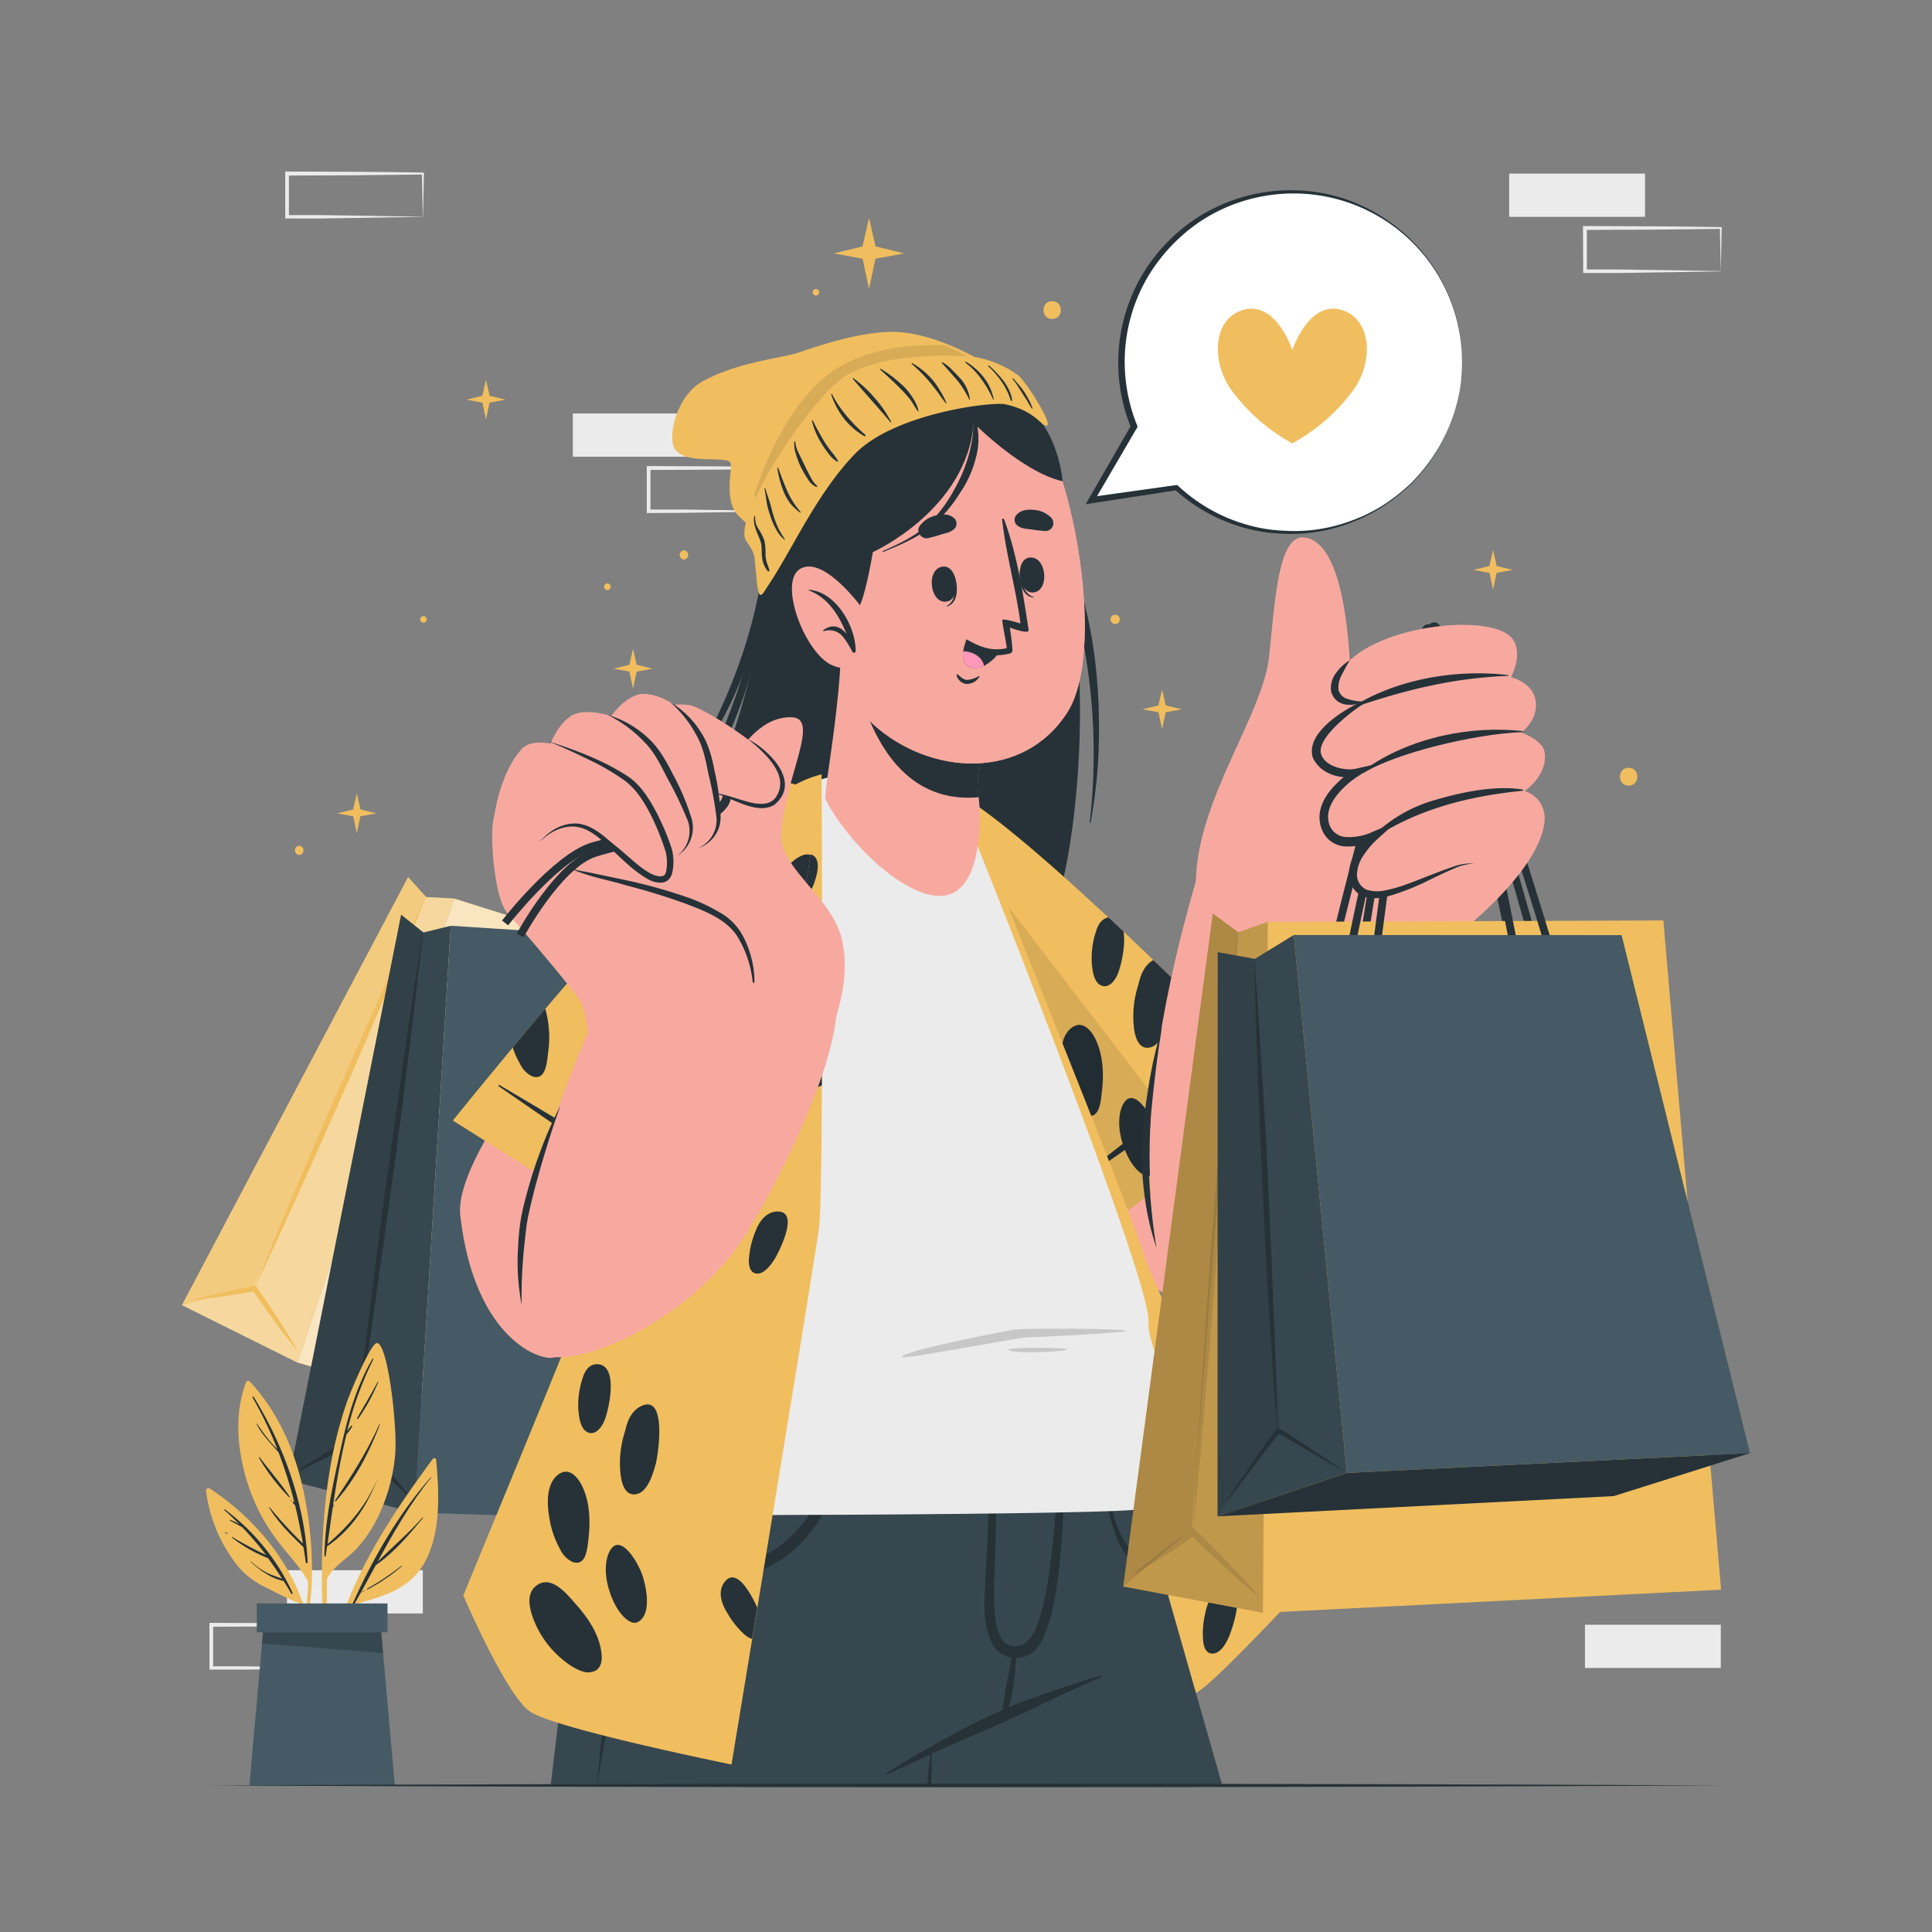 <svg xmlns="http://www.w3.org/2000/svg" viewBox="0 0 500 500"><rect x="0" y="0" width="500" height="500" fill="#808080" stroke="none"/><g id="freepik--background-complete--inject-24"><rect x="74.27" y="406.37" width="35.16" height="11.19" style="fill:#ebebeb"></rect><path d="M89.82,431.67c-5.86.1-20.63.35-26.29.42l-8.87,0h-.45v-.46l0-11.19V420h.5l17.58.07c4.37,0,13.2.14,17.58.2h.24v.23l-.23,11.19Zm0,0-.24-11.19.24.24c-4.39.06-13.2.16-17.58.2L54.66,421l.5-.5,0,11.19-.46-.45,8.71,0c5.57.07,20.68.32,26.45.41Z" style="fill:#ebebeb"></path><path d="M222.56,118.2c-5.86.1-20.63.35-26.29.41l-8.87,0H187v-.46l0-11.19v-.5h.5l17.58.07c4.38,0,13.2.13,17.58.19h.24V107l-.24,11.19Zm0,0L222.32,107l.24.24c-4.39.06-13.2.15-17.58.19l-17.58.07.5-.5,0,11.19-.46-.45,8.71,0c5.57.06,20.68.31,26.45.41Z" style="fill:#ebebeb"></path><path d="M203,132.31c-5.86.1-20.63.35-26.29.41l-8.87.05h-.45v-.46l0-11.19v-.5h.5l17.58.07c4.37,0,13.2.13,17.58.19h.24v.23L203,132.31Zm0,0-.24-11.19.24.24-8.79.11c-5.58.08-20.6.13-26.37.15l.5-.5,0,11.19-.45-.45,8.71,0c5.57.06,20.68.31,26.45.41Z" style="fill:#ebebeb"></path><rect x="148.25" y="107.01" width="35.16" height="11.19" style="fill:#ebebeb"></rect><rect x="410.18" y="420.48" width="35.16" height="11.19" style="fill:#ebebeb"></rect><rect x="390.57" y="44.93" width="35.16" height="11.19" style="fill:#ebebeb"></rect><path d="M445.34,70.23c-5.86.1-20.63.35-26.29.42l-8.87,0h-.45v-.46L409.68,59v-.5h.5l17.58.07c4.38,0,13.2.13,17.58.2h.24V59l-.24,11.19Zm0,0L445.1,59l.24.24c-4.39.06-13.19.16-17.58.19l-17.58.07.5-.5,0,11.19-.46-.45,8.71,0c5.58.06,20.69.32,26.45.41Z" style="fill:#ebebeb"></path><path d="M109.43,56.12c-5.86.1-20.63.35-26.29.42l-8.87,0h-.45v-.46l0-11.19v-.5h.5l17.58.07c4.38,0,13.2.13,17.58.2h.24v.23l-.24,11.19Zm0,0-.24-11.19.24.24c-4.39.06-13.2.16-17.58.19l-17.58.07.5-.5,0,11.19-.46-.45,8.71,0c5.57.06,20.68.32,26.45.41Z" style="fill:#ebebeb"></path></g><g id="freepik--Sparkles--inject-24"><polygon points="233.99 65.58 226.56 66.96 224.9 74.79 223.24 66.96 215.81 65.58 223.21 63.77 224.9 56.38 226.59 63.77 233.99 65.58" style="fill:#F0BE5F"></polygon><polygon points="130.85 103.44 126.7 104.21 125.77 108.59 124.84 104.21 120.69 103.44 124.83 102.43 125.77 98.3 126.72 102.43 130.85 103.44" style="fill:#F0BE5F"></polygon><polygon points="331.8 105.07 327.65 105.84 326.72 110.22 325.8 105.84 321.64 105.07 325.78 104.06 326.72 99.93 327.67 104.06 331.8 105.07" style="fill:#F0BE5F"></polygon><polygon points="391.48 147.5 387.33 148.26 386.4 152.64 385.48 148.26 381.32 147.49 385.46 146.48 386.4 142.35 387.35 146.48 391.48 147.5" style="fill:#F0BE5F"></polygon><polygon points="305.83 183.57 301.68 184.34 300.75 188.71 299.82 184.34 295.67 183.57 299.8 182.56 300.75 178.42 301.69 182.56 305.83 183.57" style="fill:#F0BE5F"></polygon><polygon points="168.9 173.05 164.75 173.82 163.82 178.2 162.9 173.82 158.75 173.05 162.88 172.04 163.82 167.91 164.77 172.04 168.9 173.05" style="fill:#F0BE5F"></polygon><polygon points="97.42 210.49 93.27 211.26 92.34 215.63 91.42 211.26 87.26 210.49 91.4 209.48 92.34 205.34 93.29 209.48 97.42 210.49" style="fill:#F0BE5F"></polygon><path d="M288.61,159.1a1.2,1.2,0,0,0,0,2.4A1.2,1.2,0,0,0,288.61,159.1Z" style="fill:#F0BE5F"></path><path d="M177,142.41a1.21,1.21,0,0,0,0,2.41A1.21,1.21,0,0,0,177,142.41Z" style="fill:#F0BE5F"></path><path d="M77.44,218.87a1.21,1.21,0,0,0,0,2.41A1.21,1.21,0,0,0,77.44,218.87Z" style="fill:#F0BE5F"></path><path d="M157.2,151a.85.85,0,0,0,0,1.7A.85.85,0,0,0,157.2,151Z" style="fill:#F0BE5F"></path><path d="M109.6,159.45a.85.85,0,0,0,0,1.7A.85.85,0,0,0,109.6,159.45Z" style="fill:#F0BE5F"></path><path d="M211.16,74.79a.85.85,0,0,0,0,1.7A.85.85,0,0,0,211.16,74.79Z" style="fill:#F0BE5F"></path><path d="M341.54,120.27a.85.85,0,0,0,0,1.7A.85.85,0,0,0,341.54,120.27Z" style="fill:#F0BE5F"></path><path d="M421.5,198.7c-3,0-3,4.62,0,4.62S424.47,198.7,421.5,198.7Z" style="fill:#F0BE5F"></path><path d="M272.31,77.94c-3,0-3,4.61,0,4.61S275.28,77.94,272.31,77.94Z" style="fill:#F0BE5F"></path></g><g id="freepik--Character--inject-24"><polygon points="117.48 232.53 206.21 260.46 181.07 382.26 76.95 352.62 117.48 232.53" style="fill:#F0BE5F"></polygon><polygon points="117.48 232.53 206.21 260.46 181.07 382.26 76.95 352.62 117.48 232.53" style="fill:#fff;opacity:0.6"></polygon><polygon points="76.95 352.62 47.1 337.77 105.62 227.02 110.28 232.16 117.48 232.53 76.95 352.62" style="fill:#F0BE5F"></polygon><polygon points="76.95 352.62 47.1 337.77 105.62 227.02 110.28 232.16 117.48 232.53 76.95 352.62" style="fill:#fff;opacity:0.4"></polygon><polygon points="65.75 332.79 47.1 337.77 105.62 227.02 110.28 232.16 65.75 332.79" style="fill:#F0BE5F;opacity:0.5"></polygon><path d="M77.16,349.81c-1.62-2.9-3.39-5.7-5.17-8.49s-3.64-5.53-5.54-8.24l-.26-.38-.44.09c-2.73.53-5.46,1.06-8.17,1.71s-5.42,1.26-8.1,2c2.78-.25,5.54-.62,8.29-1s5.5-.86,8.24-1.35l-.7-.29q2.81,4.11,5.74,8.1C73,344.61,75,347.26,77.16,349.81Z" style="fill:#F0BE5F"></path><path d="M65.73,333.74c4-8.35,7.84-16.76,11.66-25.19s7.52-16.89,11.29-25.34,7.37-17,11-25.48l5.37-12.8c1.74-4.28,3.53-8.55,5.22-12.85-2,4.16-3.93,8.37-5.9,12.56l-5.76,12.62c-3.82,8.42-7.53,16.89-11.29,25.34s-7.37,17-11,25.49S69.15,325.14,65.73,333.74Z" style="fill:#F0BE5F"></path><polygon points="116.66 239.59 209.55 245.6 215.48 394.84 107.27 391.46 116.66 239.59" style="fill:#455a64"></polygon><polygon points="107.27 391.46 74.65 383.09 103.81 236.73 109.59 241.32 116.66 239.59 107.27 391.46" style="fill:#37474f"></polygon><polygon points="91.48 371.72 74.65 383.09 103.81 236.73 109.59 241.32 91.48 371.72" style="opacity:0.1"></polygon><path d="M106.77,388.11c-2.29-2.88-4.71-5.61-7.12-8.33s-4.91-5.34-7.42-7.93l-.35-.36-.4.23c-2.51,1.43-5,2.87-7.48,4.43s-4.94,3.08-7.35,4.78c2.63-1.13,5.21-2.38,7.78-3.68s5.11-2.65,7.64-4l-.75-.13q3.74,3.95,7.58,7.71C101.48,383.3,104.06,385.79,106.77,388.11Z" style="fill:#263238"></path><path d="M91.69,372.83c1.8-10.91,3.43-21.84,5-32.79s3.08-21.91,4.63-32.86,2.92-21.95,4.29-32.94l2-16.49c.62-5.51,1.29-11,1.87-16.52-.92,5.45-1.73,10.92-2.6,16.38L104.5,274c-1.61,10.94-3.09,21.91-4.63,32.86S97,328.83,95.58,339.82,92.87,361.8,91.69,372.83Z" style="fill:#263238"></path><path d="M207.59,113.74c8.3-8,30.36-17.54,51.47,2,30,27.7,19.31,103.57,15.14,115.13,0,0-51.54,18.45-97.7-7.57,0,0,24.57-51.37,20.27-77.57A35.68,35.68,0,0,1,207.59,113.74Z" style="fill:#263238"></path><path d="M192.34,174.27c-.16.42-.3.84-.46,1.26a93.2,93.2,0,0,1-7.63,15.33,56.6,56.6,0,0,1-10.18,12.79c-.11.1-.29-.05-.18-.15,4.11-3.87,6.92-8.8,9.5-13.71a135.28,135.28,0,0,0,6.7-14.84A129.79,129.79,0,0,0,198,142.89c0-.21.4-.19.39,0-.05,1.54-.14,3.07-.26,4.6a.19.19,0,0,1,.26.2c-.92,10.26-2.13,20.32-5.16,30.19a110.42,110.42,0,0,1-13.06,27.41A138,138,0,0,1,170,219.16a.07.07,0,1,1-.1-.09C180.19,205.66,187.35,190.26,192.34,174.27Z" style="fill:#263238"></path><path d="M249.64,111.45c26.55,15.8,34.58,47.4,34.76,75.55a131.73,131.73,0,0,1-2.14,25.85.12.12,0,0,1-.24,0,155.37,155.37,0,0,0-1.33-44.74c-2.51-13.83-6.49-28.12-14.58-40a53.9,53.9,0,0,0-16.65-16.21C249.21,111.7,249.39,111.3,249.64,111.45Z" style="fill:#263238"></path><path d="M258.13,214.82c41,37.16,70.18,69.17,69.8,83.73-.87,32.61-18.07,39.65-21.13,38.62-32.35-11-52.91-72.56-66.51-109.77C226.79,190.47,246.38,204.18,258.13,214.82Z" style="fill:#f7a9a0"></path><path d="M279.8,322.31l53.12-39.64s-51.18-52.85-77.79-72.54c-22.35-16.55-33.58-4.87-19.58,27.88C248.8,269,279.8,322.31,279.8,322.31Z" style="fill:#F0BE5F"></path><path d="M303.49,253.28h0l-5-4.82c-2.09,1.16-3.27,3.5-3.82,6.21a26.12,26.12,0,0,0-1.16,11.67c.3,2.15,1.22,5.29,4,4.77,3-.55,4.31-5.26,5-7.65A37.63,37.63,0,0,0,303.49,253.28ZM283.55,269c-1.24-2.57-3.6-5.17-6.4-2.87-3,2.49-2.72,7.63-2.11,11.06a24.74,24.74,0,0,0,2.72,8,7,7,0,0,0,3.06,3.3c3.74,1.57,4.05-3.39,4.34-5.87C285.69,278.09,285.55,273.28,283.55,269Zm7.21-27.94-3.86-3.62c-1.72.23-2.76,1.82-3.32,3.81a21.76,21.76,0,0,0-1,8.39c.19,1.71.54,4.67,2.46,5.43s3.46-1.23,4.13-2.77C290,250.47,291.41,244.86,290.76,241.09ZM261.67,240c-.45-5.06-3.47-9.42-6.76-13.11-2.22-2.52-6.22-7.59-10.07-4.76-3,2.19-1.72,6.51-.58,9.32a25.5,25.5,0,0,0,9,11.15c1.68,1.13,4.21,2.52,6,1.87C261.08,244.18,261.88,242.39,261.67,240Zm37.65,52.63c-1-3.34-4.32-8.93-6.9-8.43-2.11.43-3.81,5.23-2,11.35,1.95,6.62,5.61,9.43,7.32,8.67C301.15,302.75,300.57,297,299.32,292.67Z" style="fill:#263238"></path><path d="M317.51,277.08a106.2,106.2,0,0,0-10.67,7c-3.63,2.47-7.14,5.07-10.67,7.65s-17.18,13.39-20.59,16.1c-.15.12.08.37.24.26,3.64-2.46,18-12.25,21.47-14.79s6.92-5.07,10.28-7.72,7.05-5.24,10.07-8.29C317.7,277.18,317.61,277,317.51,277.08Z" style="fill:#263238"></path><path d="M310.49,299.41l-30.69,22.9s-31-53.3-44.25-84.3c-9.09-21.26-7.54-33.63.77-35.18C249.62,220,284.79,265.48,310.49,299.41Z" style="opacity:0.1"></path><path d="M241.18,204.59a46,46,0,0,1,16.48,21.55c5.28,14.42,33.15,82.48,37.91,97.33s41.89,87.14,41.89,87.14-20.39,21.94-26.34,26.44c-8.27,6.28-38.22,16.27-38.22,16.27S260.36,345.39,258,334.43,241.18,204.59,241.18,204.59Z" style="fill:#F0BE5F"></path><path d="M308,372c-1.46,4.57-4.71,8.26-8.3,11.3-1.94,1.65-5.62,5.13-7.32,1.36a7.12,7.12,0,0,1,0-4.59,25.14,25.14,0,0,1,3.55-7.87c1.93-3,5.28-7,9.27-6.8C308.9,365.67,308.85,369.25,308,372Z" style="fill:#263238"></path><path d="M285.51,393.53c-.12,5-.9,10.4-4.09,14.49-1.48,1.91-3.33,2.68-4.93,1.64-1.79-.76-2.71-3.55-3.16-5.57a25.75,25.75,0,0,1,1.05-14.56c1.1-2.9,3.16-7,6.92-6.56C286.14,383.54,285.6,390.11,285.51,393.53Z" style="fill:#263238"></path><path d="M304,389.57c2.27,1.41.87,7.9-.72,11.08-2,4.07-5.65,8.81-9.24,7.56-1.82-.64-2.59-5.27.56-11.57C297.54,390.81,302.15,388.41,304,389.57Z" style="fill:#263238"></path><path d="M318.32,422.91c-.63,1.69-2.08,4.71-4.17,5s-2.63-1.75-2.78-3.28a22.66,22.66,0,0,1,.56-7.17c.62-3.17,2.14-6,5.07-6.52C322.79,410,319.15,420.73,318.32,422.91Z" style="fill:#263238"></path><path d="M316.33,462.07h-94.1c-4.09-16.06-10.39-40.78-15.87-62.32a0,0,0,0,0,0,0c-.33-1.32-.67-2.64-1-3.92-.21-.81-.4-1.6-.6-2.38-5.28-20.7-9.44-37.07-9.54-37.45l-.15-.55c-.05-.2-.07-.31-.07-.31h90.85Z" style="fill:#37474f"></path><path d="M282.9,355.06v0c0,.06,0,.17,0,.31,0,1.07,0,2.14,0,3.21,0,2.72-.16,5.44-.34,8.16a252.91,252.91,0,0,1-4.16,31.68,336.25,336.25,0,0,1-10.54,40.77c-.39,1.16-.62,1.81-.64,1.88l-7.25,3.58-.59.3L245,452.11c-2,1-3.47,1.73-3.88,1.95l-.11.06s-.16,3.23-.36,7.95H142.51c2-16.64,2.23-18.84,2.23-18.84-.58-3.21-3.15-11.48-2.23-21.1,2-21.13,15-63.56,16.16-66.09.27-.62.44-.94.44-.94h24.82l58.8,0H282.9Z" style="fill:#37474f"></path><path d="M241.11,453.84v.22c0,2.67-.07,5.35-.11,8h-1c.22-2.68.4-5.37.72-8.05,0-.24,0-.48.07-.72a.15.15,0,0,1,.3,0C241.1,453.49,241.11,453.67,241.11,453.84Z" style="fill:#263238"></path><path d="M229.35,459c4.17-2.89,8.67-5.32,13.09-7.82s9.1-5,13.8-7.19c9.19-4.27,18.88-7.36,28.54-10.36a.23.23,0,0,1,.17.43c-9.3,4-18.33,8.58-27.58,12.68-4.66,2.07-9.35,4-14,6.1s-9.2,4.38-13.9,6.34C229.32,459.22,229.23,459.07,229.35,459Z" style="fill:#263238"></path><path d="M254.81,413.44c.12-4.57.44-9.13.66-13.69.54-10.76,1-21.59,2-32.32a.34.34,0,0,1,.67,0c.14,8.33-.18,16.68-.35,25-.09,4.17-.21,8.33-.32,12.5a116,116,0,0,0-.08,11.94c.22,3,.88,8.84,4.8,9.2,3.69.34,5.71-3.64,6.63-6.57,2.34-7.41,3.17-15.41,3.93-23.12.45-4.57.9-9.12,1.17-13.7s.64-11.44.39-16.06c0-.29.41-.28.46,0,.73,4,.76,12,.66,16.73-.9,42.47-7.6,44.89-11.14,45.58a7.6,7.6,0,0,1-1.32.14c0,1-.17,1.94-.24,2.89-.1,1.51-.29,3-.49,4.51a36.34,36.34,0,0,1-.92,4.36,16.2,16.2,0,0,1-1.54,4.17.23.23,0,0,1-.42-.13,20.09,20.09,0,0,1,.36-4.3c.2-1.46.4-3,.7-4.39s.56-2.86.86-4.28c.19-1,.33-1.94.51-2.91a7,7,0,0,1-5.23-4.12C254.85,421.39,254.72,417.25,254.81,413.44Z" style="fill:#263238"></path><path d="M169,405.37c5.93.42,11.78,1.18,17.73.48a30.85,30.85,0,0,0,15.43-6.06c9.78-7.58,14.07-20,16.71-31.63a.21.21,0,0,1,.42.06c-1.11,10.1-3.28,20.54-9.8,28.66a31.35,31.35,0,0,1-10.4,8.57,30.51,30.51,0,0,1-13.74,2.83,66.26,66.26,0,0,1-16.45-2.22A.35.35,0,0,1,169,405.37Z" style="fill:#263238"></path><path d="M298.43,403c-1.65-.19-3.27,0-4.95-1.26s-3.1-3.41-4.41-7c-2.85-7.87-4.25-19.63-5.18-30.52,0-.24-.13-.24-.12,0,.48,9.34,1.26,19.09,3.21,27.14a40.61,40.61,0,0,0,3,8.83c1.22,2.34,2.58,3.46,3.89,3.9a5.68,5.68,0,0,0,4.55-.45C298.58,403.6,298.55,403,298.43,403Z" style="fill:#263238"></path><path d="M168,358c-3.19,17.45-7,35.15-10.45,52.55-.89,5.21-2.44,10.35-2.13,15.64a109.65,109.65,0,0,0,2.52,15.87c-.56,3.36-1.1,6.72-1.71,10.07s-1.15,6.64-1.79,9.95c.31-3.36.69-6.7,1-10.05s.75-6.7,1.14-10a87.62,87.62,0,0,1-3-15.67,23.26,23.26,0,0,1,.13-5.53c1.06-7.14,2.55-14.11,4-21.11,3-14,6.4-27.88,10.19-41.67Z" style="fill:#263238"></path><path d="M148.38,391.88c.4.49,145.79.32,147.52-1.47.3-.31,8.52-16.25,8.23-22.07-.45-9.14-7.26-20.08-6.9-26.33.61-10.46-40.26-113.37-46.41-128.45s-34-18.38-48.29-6.47c-20.88,17.4-53.15,148.57-55.92,157.16C143.28,374.54,148,391.42,148.38,391.88Z" style="fill:#ebebeb"></path><path d="M233.42,351.21c-.46-1.47,26.34-6.69,29.24-7.12s28.46-.23,28.73.29-23.47,1.74-25.39,1.7S233.64,351.93,233.42,351.21Z" style="fill:#c7c7c7"></path><path d="M261,349.38c-1.19-.74,15.24-.72,15.19-.17S262.84,350.52,261,349.38Z" style="fill:#c7c7c7"></path><path d="M212.62,200.4s.59,107.71-.64,117.16-22.67,139.09-22.67,139.09-46-9.33-52.24-13.76-17.17-30-17.17-30,27.29-66,29.77-72.91c3.54-9.8,36.57-112.53,45-126.4A29.78,29.78,0,0,1,212.62,200.4Z" style="fill:#F0BE5F"></path><path d="M166.21,363.78c-2.47,1-3.8,3.53-4.4,6.49a26.12,26.12,0,0,0-1.16,11.67c.3,2.14,1.22,5.28,4,4.76,3-.55,4.31-5.25,5-7.64S172.66,361.08,166.21,363.78Zm-15.53,20.86c-1.24-2.57-3.6-5.17-6.4-2.87-3,2.49-2.72,7.62-2.11,11.06a24.61,24.61,0,0,0,2.72,8,7.06,7.06,0,0,0,3.06,3.31c3.74,1.56,4.05-3.4,4.34-5.87C152.82,393.69,152.68,388.88,150.68,384.64Zm4.3-31.55c-2.3-.31-3.61,1.46-4.27,3.8a21.72,21.72,0,0,0-1,8.39c.19,1.71.54,4.66,2.46,5.43s3.45-1.24,4.13-2.77C157.59,365.12,160.08,353.76,155,353.09Zm.71,75.1c-.45-5.07-3.46-9.43-6.75-13.12-2.22-2.51-6.23-7.59-10.07-4.75-3,2.19-1.72,6.51-.58,9.31a25.36,25.36,0,0,0,9,11.15c1.68,1.14,4.2,2.52,6,1.87C155.1,432.32,155.91,430.53,155.69,428.19Zm10.75-19.92c-1-3.33-4.32-8.92-6.89-8.42-2.11.42-3.81,5.22-2,11.35,1.95,6.62,5.61,9.43,7.32,8.67C168.28,418.36,167.7,412.56,166.44,408.27Zm21.09,1.14c-1.77,2.3-1,5.37.72,8.06a22.23,22.23,0,0,0,4.39,5.51,5.39,5.39,0,0,0,2,1.18l1.34-8.1C194.56,412.84,190.64,405.37,187.53,409.41ZM210.9,221.77c-1.48-1.63-3.94.1-5.21,1.09-3.45,2.73-6.64,7.06-7.49,11.61-1.12,2.77-1.37,5.5,1.22,6.07,2.14.47,4.71-2.45,6-3.77a23.52,23.52,0,0,0,5.17-7.91C211.24,227.07,212.41,223.43,210.9,221.77Zm-5.31,53.59c-1.47,1.56-3.34,4.27-1.18,6.11s5.83.42,8.29-.56c0-3.51,0-7.15,0-10.84A26.63,26.63,0,0,0,205.59,275.36Zm-10.16-12.84c-3.84-.78-7.64,2.68-9.93,5.33A24.58,24.58,0,0,0,181,275a7,7,0,0,0-.66,4.46c1.14,3.89,5.18,1,7.29-.33,3.9-2.46,7.55-5.6,9.6-9.82C198.44,266.72,199,263.26,195.43,262.52Zm16.26-6.12c-1.21,1.23-3.3,3.37-2.67,5.33.49,1.62,2.24,1.86,3.73,1.67,0-2.65,0-5.31,0-8C212.33,255.8,212,256.12,211.69,256.4Zm-40.81,20.29C167.93,285.35,165,294,162.34,302c1.29.49,2.81-.09,4.18-1.42,3.67-3.54,5.15-8.63,6-13.5C173,284.07,174.22,278.53,170.88,276.69Zm20.1,9.09c-1.66-1.38-6.45.31-10.08,5.58-3.92,5.67-3.8,10.28-2.13,11.14,3.31,1.7,7.46-2.4,10-6.07C190.75,293.57,193,287.46,191,285.78Zm10.16,27.76c-2.9.07-4.77,2.63-5.81,5.62a22.5,22.5,0,0,0-1.52,6.89c-.06,1.51.3,3.59,2.26,3.56s3.88-2.78,4.73-4.33C201.89,323.28,206.9,313.39,201.14,313.54Z" style="fill:#263238"></path><path d="M181.48,225.16c-37.68,40.54-64,74.94-62.36,89.41,3.67,32.42,21.41,38,24.37,36.66,31.29-13.71,53.15-81.37,63.51-119.6C217.28,193.67,192.27,213.55,181.48,225.16Z" style="fill:#f7a9a0"></path><path d="M117.2,290l56.09,35.3s29.85-64.59,35.6-98.47c4.66-27.42-3.43-33.28-28.95-8.44C155.78,241.86,117.2,290,117.2,290Z" style="fill:#F0BE5F"></path><path d="M141.12,261.08c-3,3.5-5.81,6.86-8.4,10a18.17,18.17,0,0,0,1.77,4.06,7,7,0,0,0,3,3.31c3.74,1.56,4.05-3.39,4.34-5.87A27.45,27.45,0,0,0,141.12,261.08Zm16.27-18.77q-2,2.28-4,4.59c-1.3,1.48-2.6,3-3.88,4.44l-.13.15c.2,1.74.64,4.31,2.4,5,1.93.8,3.46-1.23,4.13-2.77C156.72,251.84,158.12,246.08,157.39,242.31Zm12,34c-3.57-1-6.15,2.74-7.62,5.38a25.38,25.38,0,0,0-3.06,14c.16,2,.66,4.85,2.29,5.84,1.42,1.23,3.31.74,5-.9,3.66-3.53,5.17-8.61,6-13.48C172.57,283.8,174,277.5,169.39,276.28Zm35.84-53.42c-3.45,2.73-6.64,7.06-7.49,11.61-1.12,2.77-1.37,5.5,1.22,6.07,2.14.47,4.71-2.45,6-3.77a26,26,0,0,0,2.55-3.07c.56-2.42,1-4.73,1.4-6.91q.49-2.94.8-5.54C208.23,220.65,206.3,222,205.23,222.86ZM195,262.52c-3.84-.78-7.64,2.68-9.93,5.33a24.58,24.58,0,0,0-4.5,7.15,7,7,0,0,0-.66,4.46c1.14,3.89,5.18,1,7.29-.33a26.94,26.94,0,0,0,8.55-8c.67-1.79,1.32-3.59,2-5.39h0A3.06,3.06,0,0,0,195,262.52Zm-14.53,28.84c-3.92,5.67-3.8,10.28-2.13,11.14s3.63.21,5.45-1.15c2-4.84,4.22-10.18,6.44-15.78C188.31,284.61,183.86,286.4,180.44,291.36Z" style="fill:#263238"></path><path d="M173,308.88a106.57,106.57,0,0,0-10.34-7.46c-3.61-2.49-7.29-4.83-11-7.2S133,283,129.23,280.8c-.17-.1-.32.21-.16.32,3.61,2.5,17.91,12.41,21.53,14.71s7.22,4.64,10.89,6.82,7.44,4.69,11.37,6.41C172.94,309.09,173.06,309,173,308.88Z" style="fill:#263238"></path><path d="M167.1,321.2c2.43,1.35,4.82,2.74,7.22,4.13l-.51.17c7-19.78,14.61-39.32,22.33-58.82,2.56-6.5,5.21-13,7.72-19.5-5.7,20.21-13.45,39.77-21.23,59.25-2.69,6.61-5.44,13.19-8.35,19.71-2.4-1.63-4.81-3.26-7.18-4.94Z" style="fill:#263238"></path><path d="M204.6,252.26a19.71,19.71,0,0,1-6.3,10.54c2.11-3.49,4.07-7.12,6.3-10.54Z" style="fill:#263238"></path><path d="M304.3,334.61c-7.47-14.14-12.39-45.72,5.2-106.63,2.44-8.43,64.37,4.68,62.24,13.81-2.7,11.51-15.63,55.58-17,58.68C343.34,326.65,309.37,344.2,304.3,334.61Z" style="fill:#f7a9a0"></path><path d="M299.32,323a69.5,69.5,0,0,1-3.18-14.13c-.28-2.4-.52-4.81-.62-7.23a59.09,59.09,0,0,1,.16-7.3,144.38,144.38,0,0,1,1.77-14.38,111.07,111.07,0,0,1,3.29-14.08c-.84,4.74-1.45,9.5-2,14.26s-1,9.54-1.33,14.31c-.13,2.38-.25,4.77-.16,7.12s.2,4.77.39,7.15C298,313.44,298.48,318.2,299.32,323Z" style="fill:#263238"></path><path d="M337.64,258c-7.48.08-28.26-22.31-28.14-30,.33-20.95,17.25-42.91,18.92-57.92,1.43-12.61,2.1-31.49,8.91-31,9.93.72,11.95,24.7,12.27,38.53,6.47-3.84,12.39-6.54,16.43-6.85,13.38-1,25.54,58.15,15.56,67.47C372,247.22,345.11,257.88,337.64,258Z" style="fill:#f7a9a0"></path><path d="M398.65,253.8c-9-33-24.64-85.84-28.93-90.06-3.54,4.7-12.33,56.54-17.15,88.87l-2-.3c0-.22,3.34-22.34,7.18-44.36,7.88-45.13,10.29-45.92,11.45-46.3a1.48,1.48,0,0,1,1.2.13c5.75,3.09,26.13,76.76,30.16,91.5Z" style="fill:#263238"></path><path d="M344.61,251.7l-1.94-.47c.05-.21,5.34-22.08,11.15-43.86,11.89-44.57,14.26-45.35,15.4-45.72a1.5,1.5,0,0,1,1.23.15c5.45,3.18,20.11,74.88,23,89.22l-2,.4c-6.45-32.09-17.93-83.5-21.82-87.7C365.94,167.78,352.4,219.47,344.61,251.7Z" style="fill:#263238"></path><polygon points="328.1 238.58 430.47 238.2 445.42 411.41 326.85 417.39 328.1 238.58" style="fill:#F0BE5F"></polygon><polygon points="326.85 417.39 290.69 410.59 313.87 236.41 320.48 241.26 328.1 238.58 326.85 417.39" style="fill:#F0BE5F"></polygon><polygon points="326.85 417.39 290.69 410.59 313.87 236.41 320.48 241.26 328.1 238.58 326.85 417.39" style="opacity:0.2"></polygon><polygon points="308.42 395.72 290.69 410.59 313.87 236.41 320.48 241.26 308.42 395.72" style="opacity:0.1"></polygon><g style="opacity:0.1"><path d="M326.11,413.52c-2.68-3.17-5.48-6.14-8.28-9.11s-5.68-5.81-8.59-8.61l-.4-.39-.42.31c-2.67,1.91-5.33,3.82-7.93,5.88s-5.22,4.06-7.75,6.27c2.81-1.57,5.56-3.27,8.29-5s5.43-3.57,8.12-5.43l-.83-.08q4.32,4.28,8.75,8.35C320,408.36,323,411,326.11,413.52Z"></path><path d="M308.71,397c1.32-12.95,2.45-25.91,3.56-38.89s2.07-25.95,3.12-38.93,1.89-26,2.73-39l1.23-19.51c.35-6.51.76-13,1.06-19.53-.68,6.47-1.24,13-1.87,19.43L316.85,280c-1.11,13-2.08,25.95-3.12,38.93s-1.89,26-2.73,39S309.35,384,308.71,397Z"></path></g><path d="M356.48,251.66l-2-.24c0-.23,2.73-22.48,6-44.52,6.72-45.31,9.08-45.6,10.5-45.77s3.83-.48,18.4,43.89c7.07,21.56,13.64,43.46,13.71,43.68l-1.92.58c-9.45-31.56-25.7-82-30-86C367.75,167.9,360.39,219.5,356.48,251.66Z" style="fill:#263238"></path><path d="M349.6,250.52l-2-.4c0-.22,4.47-22.16,9.44-43.9,10.2-44.64,12.62-44.93,13.92-45.09,1.57-.19,3.93-.47,13.58,43.49,4.68,21.31,8.83,43,8.87,43.19l-2,.37c-5.91-31-16.5-80.6-20.3-84.9C367.38,167.72,356,218.69,349.6,250.52Z" style="fill:#263238"></path><polygon points="334.83 241.98 419.67 242.01 452.9 376.07 348.57 381.19 334.83 241.98" style="fill:#455a64"></polygon><polygon points="334.83 241.98 324.75 248.16 315.15 246.43 315.1 392.43 348.57 381.19 334.83 241.98" style="fill:#37474f"></polygon><polygon points="324.75 248.16 315.15 246.43 315.1 392.43 331.23 370.7 324.75 248.16" style="opacity:0.1"></polygon><polygon points="452.9 376.07 348.57 381.19 315.1 392.43 417.63 387.19 452.9 376.07" style="fill:#263238"></polygon><path d="M347.3,380.33c-2.28-1.51-13.81-9.38-16.2-10.63l-.33-.17-.26.25c-1.64,1.6-12.06,17.19-13.57,19,1.79-1.41,12.63-16.46,14.29-18l-.59.09C333,372.07,344.81,379.31,347.3,380.33Z" style="fill:#263238"></path><path d="M330.54,370.57c-.18-10.19-.53-20.37-.9-30.55s-.87-20.36-1.3-30.54-1-20.35-1.64-30.53l-.95-15.25c-.37-5.09-.69-10.17-1.11-15.25.08,5.09.25,10.19.37,15.28l.53,15.27c.37,10.18.86,20.36,1.3,30.54s1,20.35,1.65,30.52S329.73,360.41,330.54,370.57Z" style="fill:#263238"></path><path d="M345.73,176.46c-1.91,6.71,7.09,5.11,7.09,5.11s-12.4,5.42-11.68,13.1c.71,7.4,11.51,5.08,12.29,4.93-.66.29-11.92,5.57-10.41,13.21,1.58,7.95,12,3.76,12.7,3.48-.53.47-7.43,6.81-5,12.35,4.25,9.53,22.35-6.18,30.74-5.23,0,0,0,14.4.1,14.82,0,0,17.53-14.59,18.18-26a7.28,7.28,0,0,0-5.19-7.51s6.17-4.08,5.17-10.14c-.52-3.1-6-5-6-5s4.81-3.47,3.58-8.8c-1-4.26-6.26-5.53-6.26-5.53s3.06-5.48.66-9.5C387,157.6,349.81,162.09,345.73,176.46Z" style="fill:#f7a9a0"></path><path d="M390.31,174.91a.1.1,0,0,0,0-.2c-12.58-1.5-26.86.7-38,6.89-.37.21-.2.89.25.74C365.28,178.15,376.88,175.44,390.31,174.91Z" style="fill:#263238"></path><path d="M394,189.47c.14,0,.14-.24,0-.26-13-1.48-29,1.44-41,10.09-.41.3-.48,1,0,.67C361.41,194.82,381.89,189.89,394,189.47Z" style="fill:#263238"></path><path d="M355.09,217.19c11.83-7.86,25-11.13,39-12.55.18,0,.13-.27,0-.3-7-1.17-15.86.67-22.6,2.67a37.47,37.47,0,0,0-16.62,9.76C354.64,217,354.84,217.35,355.09,217.19Z" style="fill:#263238"></path><path d="M352.61,181.47c-.44.24.4.61,0,.87-1.81,1.09-12.15,8.56-10.69,12.87,1.17,3.45,6.62,4.27,8.84,3.76l5.57-1.27-4.79,3.14a23.12,23.12,0,0,0-5.64,5.07c-1.52,2-2.53,4.31-2.09,6.52a4.8,4.8,0,0,0,4.33,4.18,14.38,14.38,0,0,0,7.12-1.34l6.23-2.67-5,4.54a22.23,22.23,0,0,0-3.64,4.27,9.07,9.07,0,0,0-1.67,5,4.31,4.31,0,0,0,2.44,3.83,9.46,9.46,0,0,0,5.32.09c3.77-.78,7.42-2.38,11.12-3.79,1.85-.72,3.71-1.45,5.6-2.08a14.06,14.06,0,0,1,5.86-1,15.23,15.23,0,0,0-5.67,1.52c-1.82.77-3.6,1.63-5.39,2.49a63.62,63.62,0,0,1-11.15,4.47,11.2,11.2,0,0,1-6.4.09,6.12,6.12,0,0,1-3.81-5.52,11.09,11.09,0,0,1,1.91-6.2,24.09,24.09,0,0,1,4-4.81l1.24,1.87a16.61,16.61,0,0,1-8.4,1.66,7,7,0,0,1-4.25-2,7.85,7.85,0,0,1-2-4.17c-.54-3.14.91-6.09,2.65-8.25a25.47,25.47,0,0,1,6.28-5.48l.78,1.86c-2.84.55-9,.3-11.52-4.83C337.46,189,350.19,182.48,352.61,181.47Z" style="fill:#263238"></path><path d="M352.82,181.57a14.16,14.16,0,0,1-4.22-.73,3.23,3.23,0,0,1-2.21-2.43,6.59,6.59,0,0,1,.81-3.65c.62-1.26,1.34-2.56,2.13-3.87A11.12,11.12,0,0,0,345.9,174a6.48,6.48,0,0,0-1.43,4.78,4.66,4.66,0,0,0,1.35,2.43,4.82,4.82,0,0,0,2.38,1.11A7.53,7.53,0,0,0,352.82,181.57Z" style="fill:#263238"></path><path d="M245,231.67c-9.5,2-25.27-12.92-31.33-24.78-.41-.82,1.06-9.22,2.36-19.52.77-6.25,1.48-13.23,1.66-19.65,0-1.32,40,10.93,40,10.93S253.29,192,253,203.18a15,15,0,0,0,.2,2.64,2.55,2.55,0,0,1,.05.43C254,211.28,254.16,229.77,245,231.67Z" style="fill:#f7a9a0"></path><path d="M220.14,168c1.55,10.9,7.55,37.3,29,38.4a24,24,0,0,0,4.12-.1,1.47,1.47,0,0,0,0-.44,17,17,0,0,1-.21-2.64c.26-11.2,4.61-24.54,4.61-24.54S228.83,169.81,220.14,168Z" style="fill:#263238"></path><path d="M212.61,122.87c-4.32,14.29,3.31,55.5,13.48,64.67,14.75,13.3,38.85,14.52,50.14-3.2,10.93-17.17,0-70.71-11.32-79C248.18,93,219,101.77,212.61,122.87Z" style="fill:#f7a9a0"></path><path d="M212.61,122.87c-4.32,14.29,3.31,55.5,13.48,64.67,14.75,13.3,38.85,14.52,50.14-3.2,10.93-17.17,0-70.71-11.32-79C248.18,93,219,101.77,212.61,122.87Z" style="fill:#f7a9a0"></path><path d="M247.06,149.2c0-.1-.2.17-.18.28.47,2.79.54,6.06-1.87,7.33-.07,0,0,.18.05.15C248.09,156.11,248,151.77,247.06,149.2Z" style="fill:#263238"></path><path d="M244.17,146.62c-4.55.27-3.67,9.35.54,9.1S248,146.4,244.17,146.62Z" style="fill:#263238"></path><path d="M264,147.4c0-.11.23.12.23.23.07,2.83.62,6.05,3.23,6.84.08,0,.08.17,0,.16C264.31,154.37,263.61,150.08,264,147.4Z" style="fill:#263238"></path><path d="M266.36,144.31c4.51-.6,5.37,8.48,1.19,9S262.57,144.81,266.36,144.31Z" style="fill:#263238"></path><path d="M240.08,139.28a34.43,34.43,0,0,0,3.62-1c1.39-.38,2.53-.54,3.51-1.67a1.94,1.94,0,0,0-.12-2.35c-1.27-1.32-3.08-1.27-4.77-.88a7,7,0,0,0-4.27,2.7C236.93,137.55,238.42,139.56,240.08,139.28Z" style="fill:#263238"></path><path d="M270.52,137.43a35.59,35.59,0,0,1-3.72-.43c-1.42-.18-2.58-.17-3.71-1.16a1.93,1.93,0,0,1-.21-2.34c1.06-1.48,2.86-1.7,4.58-1.55a7,7,0,0,1,4.62,2.06A2.05,2.05,0,0,1,270.52,137.43Z" style="fill:#263238"></path><path d="M247.84,174.52c.73.6,1.49,1.45,2.51,1.44a7.45,7.45,0,0,0,3-1c.09,0,.19,0,.14.13A3.79,3.79,0,0,1,250,177a3,3,0,0,1-2.44-2.28C247.52,174.52,247.73,174.44,247.84,174.52Z" style="fill:#263238"></path><path d="M250,165.84a9.66,9.66,0,0,0,6.78,3.68,12.19,12.19,0,0,0,3.46-.16,3.4,3.4,0,0,0,.65-.13l.61-.15a.7.7,0,0,0,.5-.68v0a1.35,1.35,0,0,0,0-.29v0l0-.25c-.14-2.17-.65-5.44-.65-5.44.83.32,5,1.77,4.86.65-1.41-9.31-3-19.67-6.34-28.64a.26.26,0,0,0-.51.12c1,9,3.58,17.77,4.73,26.8-1.34-.37-3.52-1.09-4.65-1-.3.12,1.1,6.31,1.08,7.29a.24.24,0,0,1,0,.11c-3.59.79-6.44-.06-10.19-2.18C250.05,165.42,249.84,165.63,250,165.84Z" style="fill:#263238"></path><path d="M258.89,168.38a11.42,11.42,0,0,1-4.23,3.94,5.1,5.1,0,0,1-3.08.47c-2.3-.38-2.55-2.44-2.29-4.24a12.17,12.17,0,0,1,.76-2.79A14.76,14.76,0,0,0,258.89,168.38Z" style="fill:#263238"></path><path d="M254.66,172.32a5.1,5.1,0,0,1-3.08.47c-2.3-.38-2.55-2.44-2.29-4.24C251.72,168.58,254.25,170,254.66,172.32Z" style="fill:#ff97b8"></path><path d="M221.64,158.18c2.12-2.08,4.25-15.29,4.25-15.29S250.15,132,252,109.49c0,0,12.47,12.65,23,15.07,0,0-1.41-23.09-22.79-25.24,0,0-21.2-7.08-38,13.5s1,46.14,1,46.14Z" style="fill:#263238"></path><path d="M251.21,105.29c1.18,3.55.65,7.68-.19,11.27A39.34,39.34,0,0,1,246.79,127a35.28,35.28,0,0,1-7,9.07c-3.3,2.88-7.36,4.79-11.34,6.55-.12.06,0,.28.1.23,4.21-1.72,8.44-3.5,12.07-6.29a35.82,35.82,0,0,0,7.84-9A28.64,28.64,0,0,0,253,116.43c.63-3.94-.16-7.51-1.31-11.26C251.56,104.9,251.12,105,251.21,105.29Z" style="fill:#263238"></path><path d="M256,94.61c-4.38-2.81-14.85-8.37-24.08-8.7-9.41-.33-21.57,4.11-25.82,5.51-3.5,1.15-15.23,2.31-24.22,7.23-5.92,3.23-8.58,11.83-7.77,16.09,1.21,6.41,14.37,2.7,15,5.18.4,1.65-1.89,9.83,2.11,13.68s3.83,3.24,6.12,5.35c5.55,5.13,12.56-25.08,23.91-33.18S256,94.61,256,94.61Z" style="fill:#F0BE5F"></path><path d="M255,95.07s-22.49,2.6-33.83,10.71-16.6,37.14-22.16,32c-2.45-2.27-3.34-5.19-3.74-9.93,2.66-8.3,8.21-21,16.77-29,8-7.51,20.15-10,32.61-9.45A70.7,70.7,0,0,1,255,95.07Z" style="opacity:0.1"></path><path d="M198.36,152.18c6.37-9.22,12.62-24,22.81-34.62s35.65-13.67,39-12.93c8.19,1.79,9.38,6,10.8,5.5s-5.34-11.24-7.44-13a27.15,27.15,0,0,0-11-4.69c-3.61-.49-26.12-1.82-35.68,6.34s-25.18,32.83-24.17,39.95c.24,1.7,2.24,3.1,2.56,5.51.42,3.18.5,6.78,1.07,9C196.82,155.11,198,152.75,198.36,152.18Z" style="fill:#F0BE5F"></path><path d="M223.93,112.51a39.8,39.8,0,0,1-4.75-4.79,29,29,0,0,1-3.81-5.64.13.13,0,1,0-.24.09,22,22,0,0,0,3.3,6.17,18.72,18.72,0,0,0,5.25,4.54C223.91,113,224.11,112.67,223.93,112.51Z" style="fill:#263238"></path><path d="M199.13,147.6a17.62,17.62,0,0,0-.59-1.73,9.61,9.61,0,0,1-.42-2,18.21,18.21,0,0,0-.28-3.91,14.23,14.23,0,0,0-1.41-2.88,5.3,5.3,0,0,1-1-3.4c0-.16-.23-.21-.25,0-.39,2.35.93,4.28,1.64,6.42.46,1.37.2,2.8.42,4.2a6.15,6.15,0,0,0,1.54,3.58C198.89,147.92,199.18,147.81,199.13,147.6Z" style="fill:#263238"></path><path d="M203.15,139.63c-.59-1-1.26-1.92-1.76-3a23.74,23.74,0,0,1-1.2-3.17c-.34-1.06-.58-2.15-.89-3.22-.37-1.26-.89-2.49-1.2-3.77,0-.17-.28-.08-.24.09.31,1.32.4,2.71.67,4.05a26.92,26.92,0,0,0,1,3.4,17.49,17.49,0,0,0,1.39,3.09,8.36,8.36,0,0,0,2.15,2.61A.07.07,0,0,0,203.15,139.63Z" style="fill:#263238"></path><path d="M207.19,132.49a22.4,22.4,0,0,1-3.47-5.45c-.85-1.93-1.58-3.92-2.3-5.9,0-.14-.28-.09-.25,0a27.11,27.11,0,0,0,1.73,6.33,14.1,14.1,0,0,0,1.59,2.77,14.84,14.84,0,0,0,2.5,2.38C207.1,132.76,207.29,132.61,207.19,132.49Z" style="fill:#263238"></path><path d="M211.42,125.71a7.64,7.64,0,0,1-1.72-2.41q-.81-1.47-1.53-3c-.46-1-.94-1.92-1.4-2.89a7.62,7.62,0,0,1-.94-3.07.13.13,0,0,0-.26,0,8,8,0,0,0,.41,3.18,20.13,20.13,0,0,0,1.27,3.32A27.87,27.87,0,0,0,209,123.9a5.15,5.15,0,0,0,2.23,2.11C211.41,126.08,211.59,125.85,211.42,125.71Z" style="fill:#263238"></path><path d="M215.11,116.84c-.61-.82-1.21-1.64-1.75-2.51s-1-1.75-1.52-2.65-1-1.87-1.48-2.84a.13.13,0,0,0-.24.09,20.07,20.07,0,0,0,1,3,22.73,22.73,0,0,0,1.47,2.81,26.85,26.85,0,0,0,1.78,2.58,8.25,8.25,0,0,0,2.25,2.16c.13.07.32-.08.25-.22A15.08,15.08,0,0,0,215.11,116.84Z" style="fill:#263238"></path><path d="M230.58,109.05c-.61-1.08-1.21-2.13-1.92-3.14a31.89,31.89,0,0,0-2.36-3,33.23,33.23,0,0,0-5.38-5c-.11-.08-.29,0-.19.17,3.17,3.73,6.5,7.34,9.64,11.1A.13.13,0,1,0,230.58,109.05Z" style="fill:#263238"></path><path d="M236.34,103.15a16.71,16.71,0,0,0-2.23-2.92A34.9,34.9,0,0,0,228,95.47c-.14-.09-.3.08-.17.19,1.8,1.66,3.63,3.29,5.33,5.06a32.73,32.73,0,0,1,2.42,2.71c.74,1,1.25,2.06,1.95,3a.1.1,0,0,0,.18-.06A9.19,9.19,0,0,0,236.34,103.15Z" style="fill:#263238"></path><path d="M243.29,101.14a17.08,17.08,0,0,0-2-2.89A19.93,19.93,0,0,0,236.12,94c-.13-.08-.26.12-.15.21A39.3,39.3,0,0,1,240.71,99c.72.86,1.39,1.75,2.08,2.63a33.61,33.61,0,0,0,2,2.75c.06.06.16,0,.14-.1A18.76,18.76,0,0,0,243.29,101.14Z" style="fill:#263238"></path><path d="M248.58,98c-.7-.79-1.46-1.55-2.21-2.3a9.8,9.8,0,0,0-2.46-1.94c-.14-.08-.23.11-.14.21,1.39,1.52,2.75,3.07,4.1,4.62a27.09,27.09,0,0,1,3,4.86c0,.07.16,0,.15-.06A10,10,0,0,0,248.58,98Z" style="fill:#263238"></path><path d="M254.61,97.69A16.34,16.34,0,0,0,250,93.63c-.13-.07-.27.14-.15.22a19.68,19.68,0,0,1,4.15,4.3,28,28,0,0,1,3,5.2c0,.09.19.07.17,0A13.34,13.34,0,0,0,254.61,97.69Z" style="fill:#263238"></path><path d="M261.69,102.39a10,10,0,0,0-.47-1.29,13.59,13.59,0,0,0-1.4-2.39,28.24,28.24,0,0,0-3.86-4.1.13.13,0,0,0-.17.2A23.22,23.22,0,0,1,259.36,99a18.45,18.45,0,0,1,1.33,2.33c.19.39.36.8.52,1.21a6.46,6.46,0,0,0,.46,1.2.14.14,0,0,0,.24,0A3.63,3.63,0,0,0,261.69,102.39Z" style="fill:#263238"></path><path d="M266.3,103.55a18.41,18.41,0,0,0-1.15-2,16.14,16.14,0,0,0-1.36-1.81c-.51-.59-1-1.16-1.53-1.77a.13.13,0,1,0-.19.17,14.13,14.13,0,0,1,1.39,1.89c.39.63.8,1.24,1.19,1.86s.8,1.24,1.19,1.86A22,22,0,0,0,267,105.7c.08.1.21,0,.18-.1A9.86,9.86,0,0,0,266.3,103.55Z" style="fill:#263238"></path><path d="M222.72,156.86s-9.62-13.12-15.59-9.66,1.46,22.63,8.62,25.11a7.22,7.22,0,0,0,9.59-4.1Z" style="fill:#f7a9a0"></path><path d="M209.39,152.64c-.11,0-.13.15,0,.19,5,1.91,7.75,6.47,9.69,11.21-1.52-1.81-3.56-2.77-6-.95-.12.09,0,.29.14.26a4.46,4.46,0,0,1,4.93,1.44,21.41,21.41,0,0,1,2.43,3.9c.24.44,1,.19.86-.32,0,0,0-.08,0-.12C221.36,161.9,216.23,153.13,209.39,152.64Z" style="fill:#263238"></path><path d="M217.8,242.79c3.56,14.34-5.65,30.32-5.65,30.32-24.61,10.79-58.4,1.43-59.2-.18,0,0-1-10.82-2.81-13.87S135,240.33,131.39,236.41s-4.76-21.52-3.54-24.81,23.35-2.85,28.41-.59a182.91,182.91,0,0,0,24.47,8.33s8.05-34.29,24.17-33.71c7.4.27-1.54,15-2.76,30C201.43,224.36,215.14,232.09,217.8,242.79Z" style="fill:#f7a9a0"></path><path d="M146.06,223.92c2.34,1.44,5.31,1.55,8,2.2l8.21,1.73a134.53,134.53,0,0,1,16.22,4.59,48.23,48.23,0,0,1,7.69,3.65,15.08,15.08,0,0,1,6.08,6.13,25.83,25.83,0,0,1,2.62,16.51,28.08,28.08,0,0,0-3.74-15.86c-2.7-4.72-8.18-6.88-13.25-8.83A165,165,0,0,0,162,229.12C156.66,227.47,150.91,226.72,146.06,223.92Z" style="fill:#263238"></path><path d="M135.5,242.56l-1.76-.95c.41-.75,10-18.37,19.6-21.7,1.77-.62,4.59-1.34,7.86-2.16,9.44-2.4,25.24-6.4,25.91-11.39.29-2.18-2.78-4.4-5.4-5.88l1-1.74c4.66,2.63,6.76,5.21,6.4,7.89-.84,6.33-16.19,10.22-27.4,13.05-3.22.82-6,1.53-7.7,2.11C145.16,224.87,135.6,242.39,135.5,242.56Z" style="fill:#263238"></path><path d="M131.51,239.46l-1.58-1.23c.53-.68,13-16.64,22.49-19.95,2-.7,5.46-1.46,9.43-2.34,9.17-2,24.5-5.41,25.16-9.86.24-1.58-1.6-3.51-5.3-5.6l1-1.74c4.61,2.6,6.68,5.09,6.3,7.63-.8,5.38-12.57,8.4-26.71,11.53-3.9.86-7.28,1.6-9.2,2.27C144.16,223.28,131.64,239.3,131.51,239.46Z" style="fill:#263238"></path><path d="M162.25,197.67s-1.36-6.11,1-10.41,11.9-5.49,15.42-4.72,17.46,9.69,21.56,14.7,2.36,13-5.43,11S162.25,197.67,162.25,197.67Z" style="fill:#f7a9a0"></path><path d="M193.59,191.26c5.68,3,13.91,11.27,6.77,17.06-4.74,2.76-11.17-2.16-15.94-3.18,3.11.34,6.06,1.53,9,2.33,2.7.76,6.14,1.22,7.67-1.64,3.2-5.57-3.59-11.32-7.5-14.57Z" style="fill:#263238"></path><path d="M157.1,187s3-5.47,7.66-7.12,12.56,3.78,14.69,6.68,6.66,18.82,6.41,25.29-6.85,11.32-11.38,4.68S157.1,187,157.1,187Z" style="fill:#f7a9a0"></path><path d="M173.51,181.75a23.7,23.7,0,0,1,7.86,7.7c2.08,3.15,3,7,3.64,10.49a57.61,57.61,0,0,1,1.46,10.93,8.41,8.41,0,0,1-5.87,8.65,7.88,7.88,0,0,0,4.74-8.6,96.71,96.71,0,0,0-2-10.63c-.73-3.62-1.35-7-3.18-10.15A30.72,30.72,0,0,0,173.51,181.75Z" style="fill:#263238"></path><path d="M141.79,194.57s1.58-6.34,5.89-9.21,14,.59,17,3,12.17,17.4,13.74,24-3.87,13.26-10.41,7.69S141.79,194.57,141.79,194.57Z" style="fill:#f7a9a0"></path><path d="M157.23,185a26.13,26.13,0,0,1,10.28,5.8c3,2.65,5,6.34,6.7,9.71a61.77,61.77,0,0,1,4.59,10.73,8.62,8.62,0,0,1-3.62,10.31,8.06,8.06,0,0,0,2.46-10,98.56,98.56,0,0,0-5-10.29c-1.78-3.49-3.38-6.81-6.14-9.49A33.26,33.26,0,0,0,157.23,185Z" style="fill:#263238"></path><path d="M127.54,214.87c.2-5.34,2.41-15.52,7.51-21.06s23.82,4.4,28.89,9.11,12.56,20.7,8.16,23.49-17.33-10.56-20.58-12.7S127.54,214.87,127.54,214.87Z" style="fill:#f7a9a0"></path><path d="M139.5,218.06c2.41-2.95,6.1-5.28,10.19-4.9,4.16.58,7,3.69,10,6.06s5.73,5.33,9,7c1.65.73,3.39,1,3.68-.58a12.19,12.19,0,0,0-.12-5.36l0,.09a63.14,63.14,0,0,0-4.21-10.22c-1.73-3.24-3.75-6.32-6.71-8.38a62.89,62.89,0,0,0-9.53-5.45q-5-2.47-10.09-4.56c7,2.3,14,4.8,20.38,8.9,3.31,2.05,5.53,5.44,7.34,8.72a64.83,64.83,0,0,1,4.48,10.46l0,.05v0a13.2,13.2,0,0,1,0,6.25,3.75,3.75,0,0,1-1,1.61,2.85,2.85,0,0,1-1.82.68,6.47,6.47,0,0,1-3.17-.77c-3.62-2-6.35-4.79-9.19-7.41s-5.63-5.6-9.23-6.22S142.12,215.29,139.5,218.06Z" style="fill:#263238"></path><path d="M137.64,347.85c-5.53-15-6.21-34,19.32-92,3.53-8,60.53-1.38,59.38,7.93-2.27,18.24-17.91,47.5-24.16,56.94C176.41,344.52,141.39,358,137.64,347.85Z" style="fill:#f7a9a0"></path><path d="M135,337.68a58.89,58.89,0,0,1-1-13.31c.09-2.22.22-4.44.48-6.65a49.66,49.66,0,0,1,1.27-6.58,120.2,120.2,0,0,1,3.93-12.74,94.17,94.17,0,0,1,5.38-12.23c-1.55,4.16-2.88,8.37-4.16,12.6s-2.46,8.47-3.48,12.74c-.49,2.14-1,4.28-1.24,6.42s-.52,4.36-.7,6.55A126,126,0,0,0,135,337.68Z" style="fill:#263238"></path></g><g id="freepik--Plant--inject-24"><path d="M112,377.57c-11.55,15.64-23.6,33.79-26.53,53.41,0,.29.44.39.51.1a116.66,116.66,0,0,1,5.11-15.71c7.59-2.09,15-3.8,19-11.34,4.07-7.75,3.55-17.85,2.78-26.29C112.82,377.29,112.2,377.27,112,377.57Z" style="fill:#F0BE5F"></path><path d="M91.17,415.22c5.19-11.64,11.85-23.33,20.32-32.9.06-.07.15,0,.09.09-5.54,6.82-9.75,14.24-13.87,21.8,3.83-3.88,8-7.36,11.64-11.48.07-.08.18,0,.12.12-3.6,4.32-7.53,9-12.21,12.2q-1.89,3.48-3.81,7c.31-.18.64-.33,1-.49.06,0,.11.05,0,.08-.36.18-.71.37-1.08.53-.61,1.1-1.21,2.2-1.84,3.3C91.4,415.68,91.06,415.47,91.17,415.22Z" style="fill:#263238"></path><path d="M95,411.16a67.44,67.44,0,0,0,8.87-5.92c.07-.06.18.05.11.11a46.72,46.72,0,0,1-8.85,6C95,411.45,94.89,411.24,95,411.16Z" style="fill:#263238"></path><path d="M84.11,428.06a.21.21,0,0,0,.42,0c.06-6.46,0-13,.1-19.44,1.66-3.34,5.21-5.18,7.68-7.86a34.62,34.62,0,0,0,4.61-6.42,46.18,46.18,0,0,0,5.34-17.82c.68-6.91-1.94-29.71-4.85-28.91-1.51.41-6.4,11.7-7.7,15.43A108,108,0,0,0,85.11,382C82.75,397.15,83,412.76,84.11,428.06Z" style="fill:#F0BE5F"></path><path d="M84.06,400.2l0,0c.35-8.17,2.19-16.43,3.92-24.36,1.85-8.54,4-16.58,8.42-24.2.08-.14.29,0,.22.13a90.18,90.18,0,0,0-6.77,18.58c.3-.46.65-.9,1-1.33.12-.18.4,0,.28.16a11.67,11.67,0,0,1-1.37,1.94s0,0-.06,0c-1.51,6.1-2.59,12.35-3.52,18.57l.2-.24c0-.05.13,0,.1.08l-.37.61c-.47,3.17-.9,6.32-1.34,9.45,5.63-4.81,10.44-10.48,13.15-17.47,0,0,.06,0,0,0-2.66,7.25-6.84,13.69-13.29,18.09l-.36,2.53c0,.17-.3.12-.3-.05,0-.74,0-1.49.07-2.23A.17.17,0,0,1,84.06,400.2Z" style="fill:#263238"></path><path d="M86.71,388.35C91,381.93,95,375.7,98.18,368.6c0-.08.17,0,.14.06-2.65,7-6.37,14.19-11.39,19.86C86.82,388.63,86.62,388.48,86.71,388.35Z" style="fill:#263238"></path><path d="M92.43,367c1.78-3.15,3.66-6.22,5.34-9.43,0-.09.17,0,.13.08a49.39,49.39,0,0,1-5.2,9.52A.16.16,0,0,1,92.43,367Z" style="fill:#263238"></path><path d="M91.73,368.39s0,.05,0,.05A0,0,0,0,1,91.73,368.39Z" style="fill:#263238"></path><path d="M79.73,409.38a65.59,65.59,0,0,1-1.51,12.73c.07.46.14.92.2,1.39a60.55,60.55,0,0,0,2.28-14.19.44.44,0,0,0,0-.43v0a94,94,0,0,0-1.43-19.22c-2-11.87-6.37-23.26-14.65-32.16a.58.58,0,0,0-.91.19c-3.34,8.49-2.18,18.63.67,27.1A49.58,49.58,0,0,0,71,397.65C73.81,401.64,77.43,405,79.73,409.38Z" style="fill:#F0BE5F"></path><path d="M65.62,361.45c7.85,12.74,13.31,27.84,14,42.88,0,.27-.44.34-.48.06-.18-1.35-.39-2.69-.61-4h0c-3.25-3.11-6.58-6.39-8.9-10.27,0-.07.05-.15.11-.09a107.15,107.15,0,0,0,8.65,9.42c-.57-3.33-1.23-6.6-2-9.83l-.62-.73c-.14-.16.09-.39.23-.23l.19.21a113.8,113.8,0,0,0-4.1-13c-2-2.38-4.23-4.44-5.69-7.31a.06.06,0,0,1,.11-.06c1.17,1.64,2.3,3.29,3.63,4.81.52.61,1.11,1.18,1.65,1.77a99.36,99.36,0,0,0-6.42-13.39A.18.18,0,0,1,65.62,361.45Z" style="fill:#263238"></path><path d="M67.21,377.16c2.54,3.42,5.43,6.67,7.78,10.2.07.1-.08.21-.16.13A52.48,52.48,0,0,1,67,377.26C67,377.15,67.13,377.06,67.21,377.16Z" style="fill:#263238"></path><path d="M75.35,388.15l.11.11c.07.07,0,.19-.12.12l-.11-.11A.09.09,0,0,1,75.35,388.15Z" style="fill:#263238"></path><path d="M53.33,385.93a39.09,39.09,0,0,0,8.28,19.43,20.66,20.66,0,0,0,6.71,5.24c2.91,1.44,6,3.1,9,4.28a59.26,59.26,0,0,1,3.17,11.27c.09-.33.19-.67.29-1-1.93-16.59-12.67-30.77-26.4-39.87A.66.66,0,0,0,53.33,385.93Z" style="fill:#F0BE5F"></path><path d="M58.07,390.84c-.09-.09,0-.26.14-.19a56.18,56.18,0,0,1,17.5,21.57c.1.22-.21.42-.34.2-.64-1.12-1.29-2.21-2-3.28h0c-3.14-.59-6.11-2.79-8.43-4.89-.07-.05,0-.15.09-.09A19.59,19.59,0,0,0,69,407c1.27.64,2.65,1.05,4,1.57q-1.74-2.76-3.64-5.32A36.58,36.58,0,0,1,60,397.9c-.08-.06,0-.21.09-.15a93.39,93.39,0,0,0,8.76,4.68,79.25,79.25,0,0,0-6.18-7.21c-1.07-.56-2.15-1.12-3.18-1.73-.09,0,0-.19.07-.16a11.67,11.67,0,0,1,2.43,1.2C60.72,393.28,59.44,392,58.07,390.84Z" style="fill:#263238"></path><path d="M58.36,396.56a3.39,3.39,0,0,1,.53.38s0,.11-.06.09a3.76,3.76,0,0,1-.55-.32C58.18,396.65,58.27,396.5,58.36,396.56Z" style="fill:#263238"></path><polygon points="102.18 462.07 64.55 462.07 67.59 427.81 68.26 420.25 98.47 420.25 99.14 427.81 102.18 462.07" style="fill:#455a64"></polygon><polygon points="99.14 427.81 67.81 425.32 68.26 420.25 98.47 420.25 99.14 427.81" style="fill:#37474f"></polygon><rect x="66.46" y="414.97" width="33.82" height="7.48" style="fill:#455a64"></rect></g><g id="freepik--Table--inject-24"><path d="M53.32,462.07c126-.61,267.35-.62,393.36,0-126,.62-267.35.61-393.36,0Z" style="fill:#263238"></path></g><g id="freepik--speech-bubble--inject-24"><path d="M378.16,98.3a44.08,44.08,0,0,1-73.68,27.89l-22.06,3.24,11-19.07a44.1,44.1,0,1,1,84.7-12.06Z" style="fill:#fff"></path><path d="M378.16,98.3a44.33,44.33,0,0,1-8.9,22.35,48.57,48.57,0,0,1-4,4.61,51.47,51.47,0,0,1-4.65,3.94A43.48,43.48,0,0,1,350,135.12,44,44,0,0,1,338.1,138a43.24,43.24,0,0,1-6.13.12,39.21,39.21,0,0,1-6.1-.64,44.54,44.54,0,0,1-21.82-10.77l.52.16-22,3.38-1.6.25.81-1.41,11-19.11-.05.75a44.56,44.56,0,0,1,2.71-39.3,45.19,45.19,0,0,1,13.81-14.71A44.89,44.89,0,0,1,348,51.45a45.14,45.14,0,0,1,17,10.43A44.33,44.33,0,0,1,378.16,98.3Zm0,0a43.62,43.62,0,0,0-50-47.73,43.34,43.34,0,0,0-18.21,7.2,45.52,45.52,0,0,0-13.2,14.39,43.5,43.5,0,0,0-5.59,18.66,43.94,43.94,0,0,0,3.1,19.21l.16.4-.21.36-11.1,19-.79-1.16,22.08-3.09.3,0,.22.21A43.43,43.43,0,0,0,326,136.6a37.57,37.57,0,0,0,6,.73,42.19,42.19,0,0,0,17.81-2.6A41,41,0,0,0,360.46,129a50.8,50.8,0,0,0,4.66-3.89,48.26,48.26,0,0,0,4-4.56A44.23,44.23,0,0,0,378.16,98.3Z" style="fill:#263238"></path><path d="M350,101.27a48.43,48.43,0,0,1-15.55,13.48,48.46,48.46,0,0,1-15.54-13.48c-5.47-7.25-5.2-18.58,2.63-21,8.66-2.72,12.91,10.31,12.91,10.31s4.32-13.11,12.92-10.31C355.19,82.77,355.49,94,350,101.27Z" style="fill:#F0BE5F"></path></g></svg>

